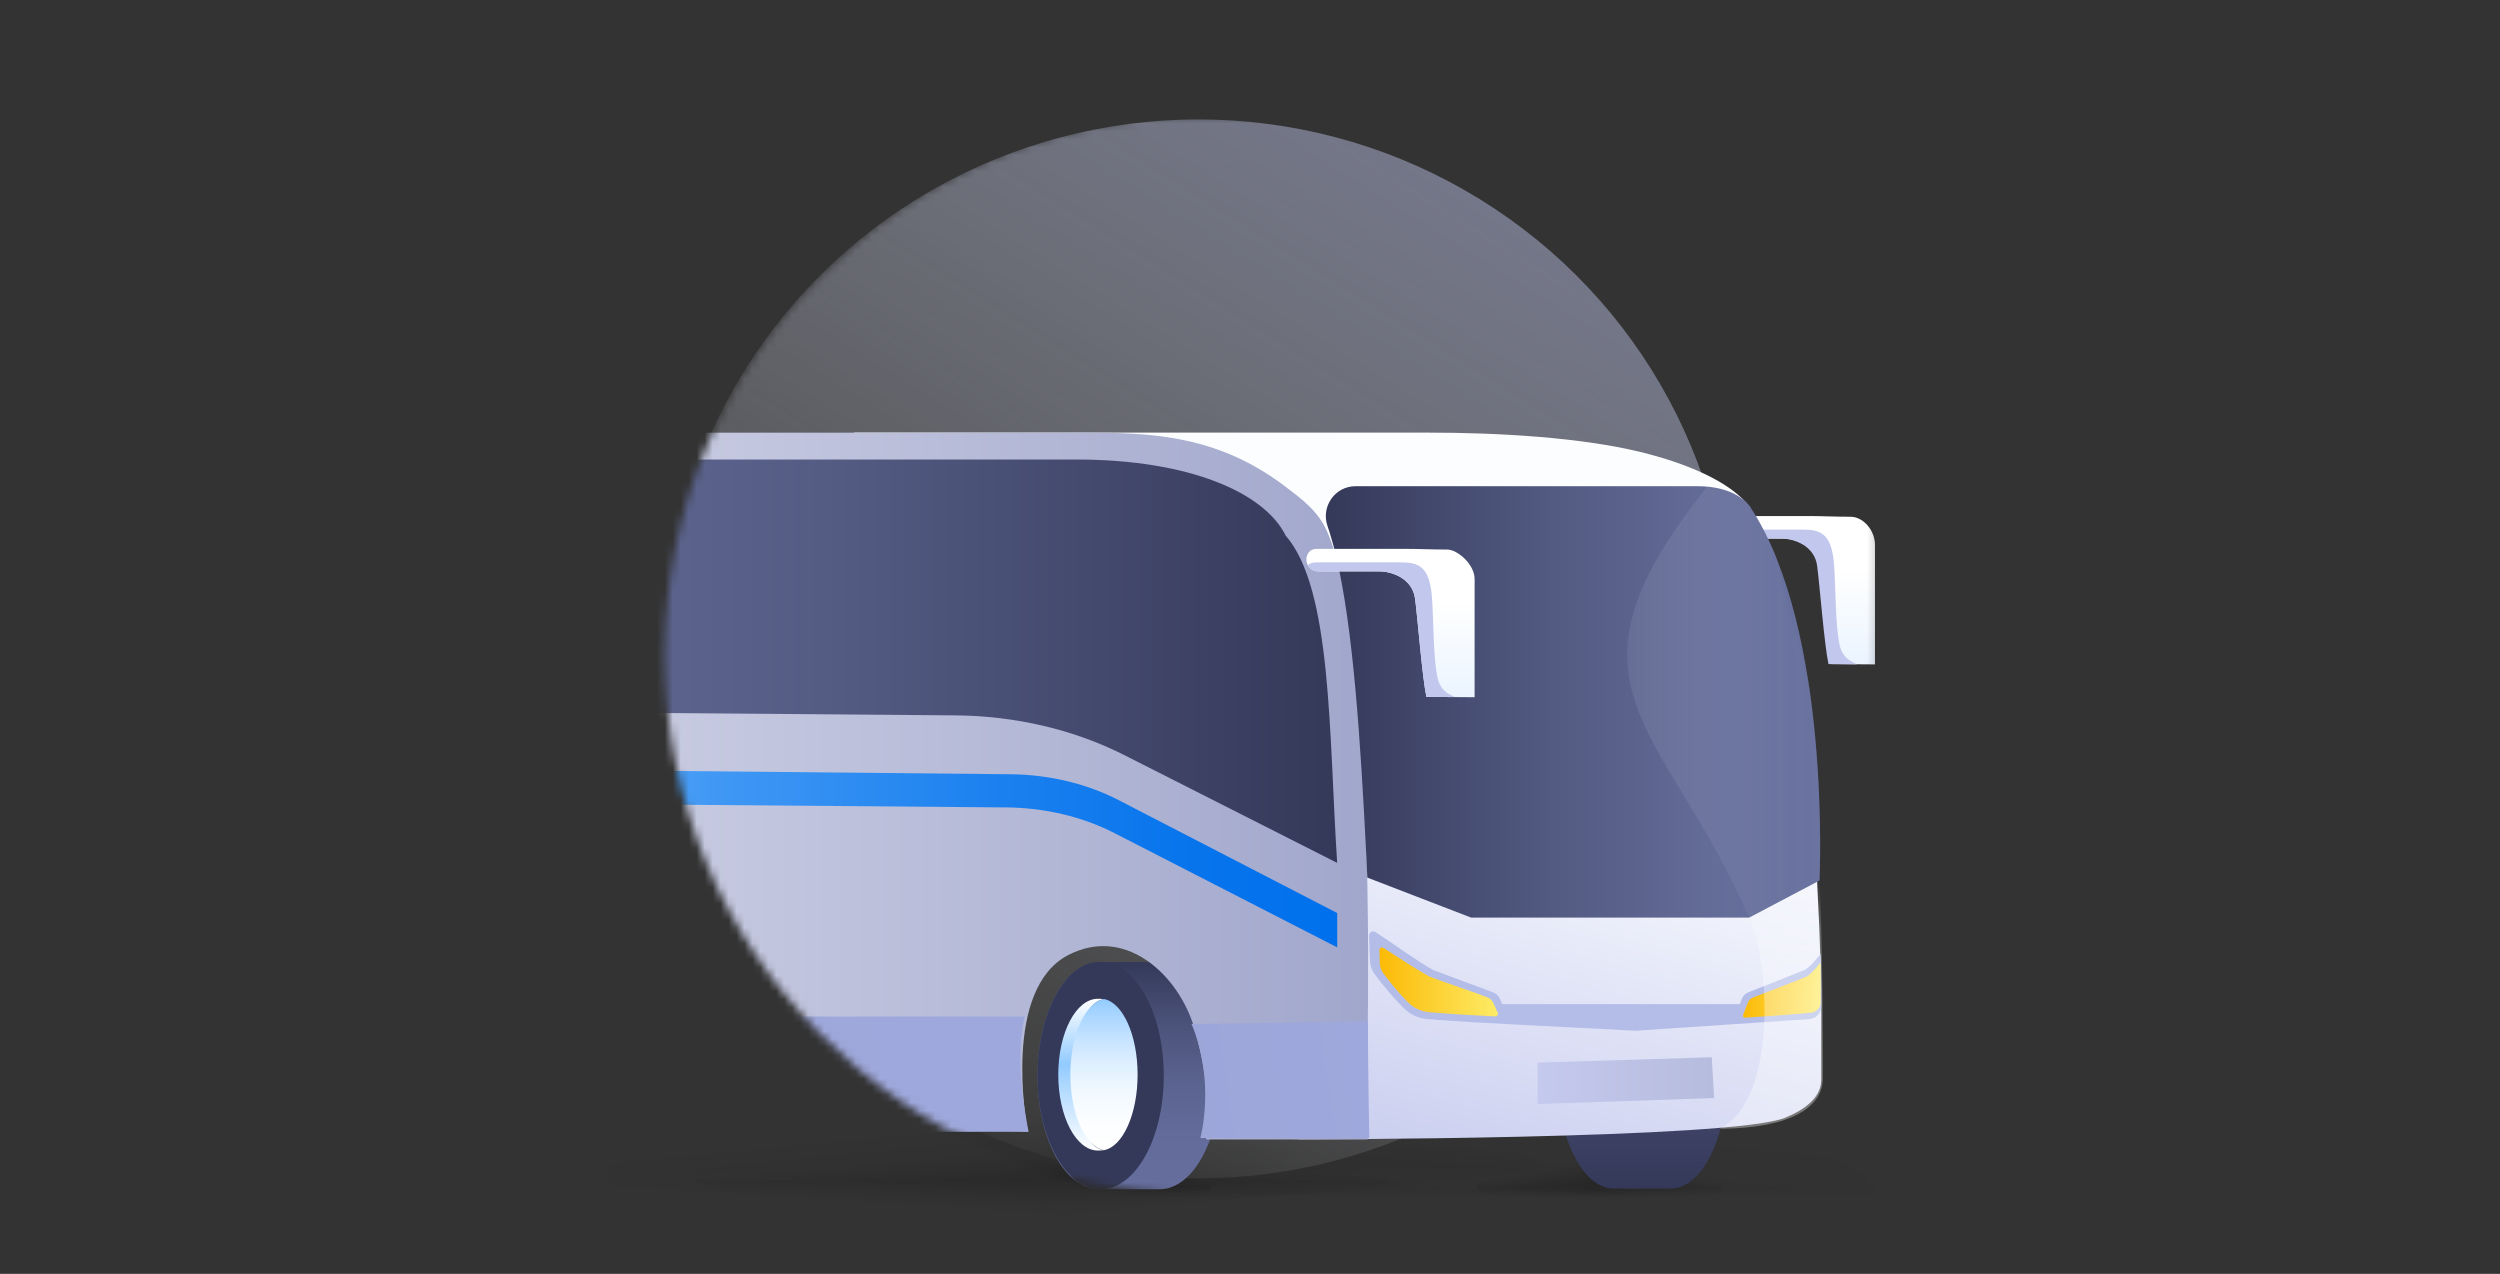 <svg width="314" height="160" viewBox="0 0 314 160" fill="none" xmlns="http://www.w3.org/2000/svg">
<rect x="0" y="0" width="314" height="160" fill="#333333" stroke="none"/>
<g clip-path="url(#clip0_9678_79651)">
<path opacity="0.05" d="M72.898 146.84H133.436V153.513C99.843 153.412 72.898 150.46 72.898 146.84Z" fill="url(#paint0_linear_9678_79651)"/>
<path opacity="0.05" d="M133.437 140.542V146.842H72.897C72.897 143.362 99.243 140.539 131.745 140.539C132.31 140.539 132.875 140.539 133.437 140.539V140.542Z" fill="url(#paint1_linear_9678_79651)"/>
<path opacity="0.05" d="M133.438 146.842H193.978C193.978 143.362 167.632 140.539 135.13 140.539C134.565 140.539 134 140.539 133.438 140.539V146.842Z" fill="url(#paint2_linear_9678_79651)"/>
<g opacity="0.05">
<path d="M193.971 146.84H133.434V153.513C167.027 153.412 193.971 150.46 193.971 146.84Z" fill="url(#paint3_linear_9678_79651)" style="mix-blend-mode:multiply"/>
</g>
<g opacity="0.7">
<path opacity="0.2" d="M130.914 145.587V148.247H87.311C87.311 146.778 106.286 145.586 129.695 145.586C130.102 145.586 130.509 145.586 130.914 145.586V145.587Z" fill="url(#paint4_linear_9678_79651)"/>
<path opacity="0.2" d="M130.914 145.587V148.247H174.518C174.518 146.778 155.542 145.586 132.133 145.586C131.726 145.586 131.319 145.586 130.914 145.586V145.587Z" fill="url(#paint5_linear_9678_79651)"/>
<path opacity="0.2" d="M87.311 148.246H130.914V151.351C106.718 151.304 87.311 149.93 87.311 148.246Z" fill="url(#paint6_linear_9678_79651)"/>
<path opacity="0.2" d="M174.518 148.246H130.914V151.351C155.11 151.304 174.518 149.93 174.518 148.246Z" fill="url(#paint7_linear_9678_79651)"/>
</g>
<mask id="mask0_9678_79651" style="mask-type:alpha" maskUnits="userSpaceOnUse" x="83" y="14" width="153" height="137">
<path fill-rule="evenodd" clip-rule="evenodd" d="M235.834 14.449H150.066V14.461C113.187 15.143 83.5 45.24 83.5 82.269C83.5 119.297 113.187 149.395 150.066 150.077V150.088H151.216C151.259 150.089 151.302 150.089 151.346 150.089C151.389 150.089 151.433 150.089 151.476 150.088H235.834V14.449Z" fill="#D9D9D9"/>
</mask>
<g mask="url(#mask0_9678_79651)">
<ellipse cx="150.5" cy="81.5" rx="67" ry="66.5" fill="url(#paint8_linear_9678_79651)"/>
<g clip-path="url(#clip1_9678_79651)">
<path opacity="0.05" d="M30.504 150H132.999V165.158C76.123 164.93 30.504 158.223 30.504 150Z" fill="url(#paint9_linear_9678_79651)"/>
<path opacity="0.05" d="M133 135.694V150.005H30.5C30.5 142.101 75.107 135.688 130.135 135.688C131.092 135.688 132.048 135.688 133 135.688V135.694Z" fill="url(#paint10_linear_9678_79651)"/>
<path opacity="0.05" d="M133 150.005H235.5C235.5 142.101 190.893 135.688 135.865 135.688C134.908 135.688 133.952 135.688 133 135.688V150.005Z" fill="url(#paint11_linear_9678_79651)"/>
<g opacity="0.05">
<path d="M235.489 150H132.994V165.158C189.87 164.93 235.489 158.223 235.489 150Z" fill="url(#paint12_linear_9678_79651)" style="mix-blend-mode:multiply"/>
</g>
<path opacity="0.2" d="M200.906 145.939V148.894H185.531C185.531 147.262 192.222 145.938 200.477 145.938C200.62 145.938 200.764 145.938 200.906 145.938V145.939Z" fill="url(#paint13_linear_9678_79651)"/>
<path opacity="0.2" d="M200.906 145.939V148.894H216.281C216.281 147.262 209.59 145.938 201.336 145.938C201.192 145.938 201.049 145.938 200.906 145.938V145.939Z" fill="url(#paint14_linear_9678_79651)"/>
<path opacity="0.2" d="M185.531 148.895H200.906V152.344C192.374 152.292 185.531 150.766 185.531 148.895Z" fill="url(#paint15_linear_9678_79651)"/>
<path opacity="0.2" d="M216.281 148.895H200.906V152.344C209.438 152.292 216.281 150.766 216.281 148.895Z" fill="url(#paint16_linear_9678_79651)"/>
<path opacity="0.2" d="M136.844 145.939V148.894H121.469C121.469 147.262 128.16 145.938 136.414 145.938C136.558 145.938 136.701 145.938 136.844 145.938V145.939Z" fill="url(#paint17_linear_9678_79651)"/>
<path opacity="0.2" d="M136.844 145.939V148.894H152.219C152.219 147.262 145.528 145.938 137.273 145.938C137.13 145.938 136.986 145.938 136.844 145.938V145.939Z" fill="url(#paint18_linear_9678_79651)"/>
<path opacity="0.2" d="M121.469 148.895H136.844V152.344C128.312 152.292 121.469 150.766 121.469 148.895Z" fill="url(#paint19_linear_9678_79651)"/>
<path opacity="0.2" d="M152.219 148.895H136.844V152.344C145.376 152.292 152.219 150.766 152.219 148.895Z" fill="url(#paint20_linear_9678_79651)"/>
<path d="M145.648 120.84H137.983C133.75 120.84 130.318 127.225 130.318 135.106C130.318 142.987 133.75 149.372 137.983 149.372H145.648C149.881 149.372 153.313 142.987 153.313 135.106C153.313 127.225 149.881 120.84 145.648 120.84Z" fill="url(#paint21_linear_9678_79651)"/>
<path d="M138.245 149.372C142.623 149.372 146.172 142.985 146.172 135.106C146.172 127.227 142.623 120.84 138.245 120.84C133.867 120.84 130.318 127.227 130.318 135.106C130.318 142.985 133.867 149.372 138.245 149.372Z" fill="#343959"/>
<path d="M138.651 144.464C138.497 144.494 138.06 144.51 137.901 144.51C135.148 144.51 132.918 140.241 132.918 134.975C132.918 129.709 135.148 125.445 137.901 125.445C138.06 125.445 138.502 125.461 138.651 125.492C136.124 125.944 135.332 130.018 135.332 134.98C135.332 139.943 136.124 144.022 138.651 144.474V144.464Z" fill="url(#paint22_linear_9678_79651)"/>
<path d="M142.883 134.969C142.883 139.932 141.029 144.011 138.66 144.463C136.292 144.011 134.438 139.932 134.438 134.969C134.438 130.006 136.292 125.933 138.66 125.48C141.029 125.933 142.883 130.006 142.883 134.969Z" fill="url(#paint23_linear_9678_79651)"/>
<path d="M209.841 120.188H202.694C198.747 120.188 195.547 126.699 195.547 134.737C195.547 142.774 198.747 149.286 202.694 149.286H209.841C213.787 149.286 216.988 142.774 216.988 134.737C216.988 126.699 213.787 120.188 209.841 120.188Z" fill="url(#paint24_linear_9678_79651)"/>
<path d="M228.639 120.404C228.578 118.034 228.464 115.18 228.264 111.451C228.264 111.39 228.264 111.323 228.258 111.256C228.258 111.205 228.258 111.148 228.252 111.091C228.252 111.009 228.246 110.922 228.234 110.829C228.234 110.767 228.234 110.706 228.228 110.644C228.228 110.629 228.228 110.613 228.228 110.598C228.228 110.557 228.228 110.51 228.228 110.469C228.228 110.433 228.228 110.397 228.222 110.356C228.222 110.274 228.216 110.186 228.21 110.104C228.21 110.022 228.198 109.934 228.192 109.847C228.192 109.765 228.186 109.677 228.18 109.59C228.18 109.538 228.18 109.487 228.174 109.43C228.168 109.271 228.156 109.117 228.143 108.963C228.143 108.947 228.143 108.937 228.143 108.921V108.855C228.143 108.824 228.144 108.793 228.138 108.762C228.138 108.721 228.138 108.675 228.138 108.633C228.132 108.551 228.125 108.464 228.119 108.381C228.113 108.258 228.107 108.14 228.101 108.032C228.041 107.05 227.974 106.062 227.908 105.085C227.872 104.648 227.842 104.211 227.805 103.769C227.751 103.095 227.691 102.432 227.63 101.763C227.588 101.3 227.546 100.838 227.503 100.38C227.467 99.994 227.425 99.609 227.383 99.218C227.352 98.894 227.316 98.57 227.28 98.246C227.25 97.922 227.207 97.603 227.171 97.279C227.026 95.999 226.863 94.724 226.694 93.464C226.634 92.996 226.567 92.528 226.501 92.07C226.205 90.034 225.885 88.038 225.522 86.105C225.432 85.601 225.341 85.102 225.239 84.603C224.822 82.459 221.706 71.141 221.639 70.951C221.555 70.714 221.47 70.483 221.379 70.257C221.379 70.257 221.283 69.994 221.228 69.861C221.162 69.686 221.089 69.511 221.023 69.336C220.993 69.264 220.232 67.51 220.19 67.423C220.183 67.408 220.171 67.387 220.165 67.372C220.093 67.217 220.02 67.063 219.948 66.914C219.725 66.456 219.906 63.863 219.821 63.745C217.333 60.387 211.457 58.09 206.051 56.773C198.532 54.943 188.332 54.336 179.315 54.336H107.256L133.648 92.07C193.626 72.046 193.626 72.046 133.648 92.07C193.656 70.981 141.223 109.195 141.223 109.195C141.084 108.244 141.223 110.188 141.223 109.195C141.223 98.993 128.601 118.121 137.926 118.121C147.251 118.121 154.806 127.943 154.806 138.145C154.806 139.636 154.643 141.086 154.335 142.475L163.026 143.102C161.559 142.969 164.5 143.164 163.026 143.102C163.026 143.102 217.605 143.113 224.23 140.382C226.622 139.395 228.747 137.888 228.747 135.625V127.243C228.747 125.197 228.741 123.109 228.669 120.394L228.639 120.404Z" fill="url(#paint25_linear_9678_79651)"/>
<path d="M171.808 130.68C171.808 129.857 171.808 129.012 171.801 128.147C171.795 126.382 172.637 80.599 166.742 66.884C165.571 64.161 163.505 62.684 161.383 61.073C152.026 53.965 142.811 54.339 133.376 54.339H35.87C32.61 54.339 29.968 56.429 29.968 59.009L29.955 133.445C29.955 135.442 31.523 137.29 33.944 137.862C35.31 138.186 41.481 141.65 43.947 142.15H57.94C56.01 142.203 55.045 122.609 63.73 120.196C72.415 117.784 77.504 128.101 77.504 138.315C77.504 139.71 79.697 138.671 79.411 139.978L129.107 142.15C128.821 140.842 125.971 124.198 134.174 119.955C141.17 116.336 147.588 122.088 149.781 128.42C152.508 137.083 151.486 143.118 151.486 143.118H171.762C171.762 143.118 171.821 136.843 171.801 130.675L171.808 130.68Z" fill="url(#paint26_linear_9678_79651)"/>
<path d="M232.44 64.904C233.997 64.904 235.574 66.609 235.497 68.613C235.497 72.912 235.497 83.408 235.497 83.449L229.81 83.408C229.275 80.824 228.741 73.827 228.392 71.089C228.068 68.561 225.54 67.647 223.886 67.647H216.304C214.269 67.647 214.28 64.816 215.99 64.816H227.318C228.818 64.816 230.508 64.904 232.44 64.904Z" fill="url(#paint27_linear_9678_79651)"/>
<path d="M233.214 83.438L229.654 83.407C229.119 80.823 228.585 73.826 228.236 71.093C227.912 68.565 225.379 67.646 223.73 67.646H216.148C215.454 67.646 214.992 67.317 214.766 66.88C214.966 66.665 215.326 66.516 215.834 66.516H226.376C228.708 66.516 230.111 66.988 230.378 71.18C230.563 73.996 230.511 78.516 231.056 81.013C231.467 82.904 232.88 83.181 233.208 83.438H233.214Z" fill="#C2C7ED"/>
<path d="M228.525 110.59L219.725 115.234L219.699 115.25H184.771L171.732 110.225C171.691 109.352 171.65 108.422 171.604 107.441C170.895 93.169 169.965 78.764 167.777 69.702C167.684 69.317 167.592 68.937 167.494 68.572C167.335 67.981 167.17 67.416 167.001 66.872C166.919 66.599 166.831 66.332 166.739 66.08C165.886 63.63 167.669 61.066 170.263 61.066H213.17C217.737 61.066 219.478 63.152 219.833 63.692C230.066 79.196 228.525 110.482 228.53 110.59H228.525Z" fill="url(#paint28_linear_9678_79651)"/>
<path d="M161.484 67.275C158.813 61.867 149.371 57.715 135.191 57.715C121.011 57.715 38.241 57.715 38.241 57.715C35.799 57.715 33.815 59.273 33.815 61.19V89.164L119.992 89.851C127.533 89.912 134.891 91.64 141.178 94.823L167.947 108.377C166.896 92.209 167.311 73.93 161.477 67.27C155.644 60.61 161.484 67.275 161.484 67.275Z" fill="url(#paint29_linear_9678_79651)"/>
<path d="M228.696 119.772C228.696 119.772 228.681 119.792 228.671 119.803C228.111 120.496 227.479 121.339 226.657 121.827C224.355 122.767 221.453 123.882 219.67 124.606C219.639 124.621 219.608 124.632 219.578 124.647C219.213 124.796 218.925 125.084 218.776 125.449C218.684 125.675 218.596 125.901 218.509 126.121H188.682C188.708 126.183 188.728 126.245 188.754 126.306C188.641 126.029 188.528 125.762 188.41 125.479C188.245 125.094 187.932 124.796 187.541 124.647C185.656 123.928 182.502 122.787 180.01 121.832C177.827 120.619 174.77 118.359 172.772 117.07C172.407 116.838 171.934 117.106 171.95 117.537C171.98 118.565 172.027 119.777 172.068 120.696C172.093 121.303 172.304 121.888 172.669 122.376C173.84 123.933 175.011 125.325 176.347 126.656C177.118 127.421 178.135 127.894 179.219 127.986C182.635 128.279 186.848 128.505 189.704 128.649L205.414 129.461L227.283 128.002C228.023 127.93 228.614 127.37 228.727 126.656C228.743 126.574 228.748 126.486 228.748 126.399C228.758 124.359 228.748 122.217 228.686 119.777L228.696 119.772Z" fill="#B3BDE8"/>
<path d="M187.803 127.663C185.44 127.539 182.208 127.365 179.522 127.133C178.52 127.046 177.575 126.615 176.866 125.906C175.725 124.76 174.723 123.558 173.722 122.212C173.475 121.878 173.336 121.477 173.316 121.061C173.285 120.311 173.285 120.357 173.254 119.33C173.244 119.068 173.537 118.909 173.752 119.047C176.527 120.851 177.359 121.41 179.511 122.643C179.527 122.654 179.542 122.659 179.558 122.664C181.69 123.481 185.142 124.611 186.827 125.274C187.156 125.402 187.418 125.654 187.562 125.978C187.865 126.651 187.947 126.779 188.121 127.216C188.209 127.431 188.045 127.673 187.808 127.657L187.803 127.663Z" fill="url(#paint30_linear_9678_79651)"/>
<path d="M227.433 127.202C224.875 127.433 221.448 127.69 219.182 127.823C218.998 127.834 218.869 127.654 218.936 127.484C219.147 126.935 219.285 126.57 219.522 125.948C219.635 125.645 219.876 125.404 220.174 125.285C221.679 124.695 224.9 123.482 226.894 122.665C227.597 122.249 228.178 121.479 228.656 120.883C228.687 122.963 228.692 124.114 228.681 125.845C228.681 126.554 228.137 127.145 227.433 127.207V127.202Z" fill="url(#paint31_linear_9678_79651)"/>
<path d="M167.954 114.68V118.99L139.967 104.634C135.942 102.572 131.231 101.453 126.4 101.412L31.408 100.632V96.312L126.932 97.246C131.776 97.292 136.494 98.426 140.52 100.504L167.954 114.68Z" fill="url(#paint32_linear_9678_79651)"/>
<path opacity="0.34" fill-rule="evenodd" clip-rule="evenodd" d="M228.524 110.59L219.698 115.249C222.097 119.899 223.525 137.931 216.004 141.778C225.225 141.706 228.945 138.927 228.945 135.439C228.945 135.439 228.945 116.6 228.524 110.59Z" fill="url(#paint33_linear_9678_79651)"/>
<path opacity="0.26" d="M228.525 110.59L219.699 115.25C209.059 90.806 194.146 86.286 214.479 61.082C217.043 61.503 218.923 61.796 220.675 65.048C220.89 65.449 222.385 68.064 223.043 69.903C223.12 70.124 223.901 74.182 227.101 85.474C227.441 86.676 228.699 96.91 228.607 107.364C228.596 108.248 228.53 110.585 228.53 110.585L228.525 110.59Z" fill="url(#paint34_linear_9678_79651)"/>
<path d="M181.788 69.025C183.04 69.025 185.211 70.866 185.211 72.734C185.211 74.602 185.211 87.57 185.211 87.57L179.157 87.529C178.623 84.945 178.089 77.948 177.739 75.21C177.416 72.683 174.888 71.768 173.234 71.768H165.651C163.617 71.768 163.627 68.938 165.338 68.938H176.666C178.166 68.938 179.856 69.025 181.788 69.025Z" fill="url(#paint35_linear_9678_79651)"/>
<path d="M182.712 87.555L179.152 87.524C178.617 84.94 178.083 77.943 177.734 75.21C177.41 72.683 174.877 71.763 173.228 71.763H165.646C164.952 71.763 164.49 71.434 164.264 70.998C164.464 70.782 164.824 70.633 165.332 70.633H175.874C178.206 70.633 179.609 71.106 179.876 75.297C180.061 78.113 180.01 82.634 180.554 85.13C180.965 87.021 182.378 87.298 182.707 87.555H182.712Z" fill="#C2C7ED"/>
<path d="M214.999 132.785L193.133 133.468V138.662L215.29 137.918L214.999 132.785Z" fill="url(#paint36_linear_9678_79651)"/>
<path d="M75.309 127.676C78.231 135.323 76.366 142.151 76.366 142.151H129.193C128.624 139.256 127.493 132.742 128.7 127.676H75.314H75.309Z" fill="url(#paint37_linear_9678_79651)"/>
<path d="M171.803 128.273L149.656 128.614C152.719 135.846 150.762 142.94 150.762 142.94H171.988C171.988 142.94 171.839 136.077 171.803 128.273Z" fill="url(#paint38_linear_9678_79651)"/>
</g>
</g>
</g>
<defs>
<linearGradient id="paint0_linear_9678_79651" x1="111.49" y1="146.263" x2="111.106" y2="152.368" gradientUnits="userSpaceOnUse">
<stop offset="0.01" stop-opacity="0.99"/>
<stop offset="0.991" stop-opacity="0"/>
</linearGradient>
<linearGradient id="paint1_linear_9678_79651" x1="106.951" y1="146.644" x2="106.566" y2="142.447" gradientUnits="userSpaceOnUse">
<stop offset="0.01" stop-opacity="0.99"/>
<stop offset="0.991" stop-opacity="0"/>
</linearGradient>
<linearGradient id="paint2_linear_9678_79651" x1="163.329" y1="146.644" x2="163.714" y2="141.684" gradientUnits="userSpaceOnUse">
<stop offset="0.01" stop-opacity="0.99"/>
<stop offset="0.991" stop-opacity="0"/>
</linearGradient>
<linearGradient id="paint3_linear_9678_79651" x1="163.328" y1="146.263" x2="163.785" y2="151.313" gradientUnits="userSpaceOnUse">
<stop stop-opacity="0.99"/>
<stop offset="0.907" stop-opacity="0"/>
</linearGradient>
<linearGradient id="paint4_linear_9678_79651" x1="111.838" y1="149.134" x2="111.657" y2="146.245" gradientUnits="userSpaceOnUse">
<stop offset="0.01" stop-opacity="0.99"/>
<stop offset="0.991" stop-opacity="0"/>
</linearGradient>
<linearGradient id="paint5_linear_9678_79651" x1="149.991" y1="149.134" x2="150.171" y2="146.245" gradientUnits="userSpaceOnUse">
<stop offset="0.01" stop-opacity="0.99"/>
<stop offset="0.991" stop-opacity="0"/>
</linearGradient>
<linearGradient id="paint6_linear_9678_79651" x1="115.108" y1="147.581" x2="114.927" y2="151.134" gradientUnits="userSpaceOnUse">
<stop stop-opacity="0.99"/>
<stop offset="0.991" stop-opacity="0"/>
</linearGradient>
<linearGradient id="paint7_linear_9678_79651" x1="146.72" y1="147.581" x2="146.901" y2="151.134" gradientUnits="userSpaceOnUse">
<stop stop-opacity="0.99"/>
<stop offset="0.991" stop-opacity="0"/>
</linearGradient>
<linearGradient id="paint8_linear_9678_79651" x1="191.585" y1="26.293" x2="115.297" y2="148.515" gradientUnits="userSpaceOnUse">
<stop stop-color="#A8ADCE" stop-opacity="0.56"/>
<stop offset="1" stop-color="#F1F4F5" stop-opacity="0"/>
</linearGradient>
<linearGradient id="paint9_linear_9678_79651" x1="95.843" y1="148.69" x2="94.674" y2="162.513" gradientUnits="userSpaceOnUse">
<stop offset="0.01" stop-opacity="0.99"/>
<stop offset="0.991" stop-opacity="0"/>
</linearGradient>
<linearGradient id="paint10_linear_9678_79651" x1="88.156" y1="149.555" x2="86.992" y2="140.086" gradientUnits="userSpaceOnUse">
<stop offset="0.01" stop-opacity="0.99"/>
<stop offset="0.991" stop-opacity="0"/>
</linearGradient>
<linearGradient id="paint11_linear_9678_79651" x1="183.609" y1="149.555" x2="184.776" y2="138.342" gradientUnits="userSpaceOnUse">
<stop offset="0.01" stop-opacity="0.99"/>
<stop offset="0.991" stop-opacity="0"/>
</linearGradient>
<linearGradient id="paint12_linear_9678_79651" x1="183.608" y1="148.69" x2="184.99" y2="160.088" gradientUnits="userSpaceOnUse">
<stop stop-opacity="0.99"/>
<stop offset="0.907" stop-opacity="0"/>
</linearGradient>
<linearGradient id="paint13_linear_9678_79651" x1="194.18" y1="149.88" x2="193.568" y2="146.778" gradientUnits="userSpaceOnUse">
<stop offset="0.01" stop-opacity="0.99"/>
<stop offset="0.991" stop-opacity="0"/>
</linearGradient>
<linearGradient id="paint14_linear_9678_79651" x1="207.633" y1="149.88" x2="208.245" y2="146.778" gradientUnits="userSpaceOnUse">
<stop offset="0.01" stop-opacity="0.99"/>
<stop offset="0.991" stop-opacity="0"/>
</linearGradient>
<linearGradient id="paint15_linear_9678_79651" x1="195.333" y1="148.155" x2="194.714" y2="152.014" gradientUnits="userSpaceOnUse">
<stop stop-opacity="0.99"/>
<stop offset="0.991" stop-opacity="0"/>
</linearGradient>
<linearGradient id="paint16_linear_9678_79651" x1="206.48" y1="148.155" x2="207.098" y2="152.014" gradientUnits="userSpaceOnUse">
<stop stop-opacity="0.99"/>
<stop offset="0.991" stop-opacity="0"/>
</linearGradient>
<linearGradient id="paint17_linear_9678_79651" x1="130.117" y1="149.88" x2="129.505" y2="146.778" gradientUnits="userSpaceOnUse">
<stop offset="0.01" stop-opacity="0.99"/>
<stop offset="0.991" stop-opacity="0"/>
</linearGradient>
<linearGradient id="paint18_linear_9678_79651" x1="143.57" y1="149.88" x2="144.182" y2="146.778" gradientUnits="userSpaceOnUse">
<stop offset="0.01" stop-opacity="0.99"/>
<stop offset="0.991" stop-opacity="0"/>
</linearGradient>
<linearGradient id="paint19_linear_9678_79651" x1="131.27" y1="148.155" x2="130.652" y2="152.014" gradientUnits="userSpaceOnUse">
<stop stop-opacity="0.99"/>
<stop offset="0.991" stop-opacity="0"/>
</linearGradient>
<linearGradient id="paint20_linear_9678_79651" x1="142.417" y1="148.155" x2="143.036" y2="152.014" gradientUnits="userSpaceOnUse">
<stop stop-opacity="0.99"/>
<stop offset="0.991" stop-opacity="0"/>
</linearGradient>
<linearGradient id="paint21_linear_9678_79651" x1="141.816" y1="149.378" x2="141.816" y2="120.84" gradientUnits="userSpaceOnUse">
<stop stop-color="#666E9E"/>
<stop offset="0.25" stop-color="#636B9A"/>
<stop offset="0.48" stop-color="#5A628E"/>
<stop offset="0.72" stop-color="#4C537B"/>
<stop offset="0.95" stop-color="#383E5F"/>
<stop offset="1" stop-color="#343959"/>
</linearGradient>
<linearGradient id="paint22_linear_9678_79651" x1="135.785" y1="144.51" x2="135.785" y2="125.44" gradientUnits="userSpaceOnUse">
<stop stop-color="white"/>
<stop offset="0.57" stop-color="#92CBFF"/>
<stop offset="0.91" stop-color="#E8F4FF"/>
<stop offset="1" stop-color="white"/>
</linearGradient>
<linearGradient id="paint23_linear_9678_79651" x1="138.655" y1="144.463" x2="138.655" y2="125.486" gradientUnits="userSpaceOnUse">
<stop stop-color="white"/>
<stop offset="0.21" stop-color="#FBFDFF"/>
<stop offset="0.4" stop-color="#F0F8FF"/>
<stop offset="0.58" stop-color="#DDEFFF"/>
<stop offset="0.75" stop-color="#C3E2FF"/>
<stop offset="0.93" stop-color="#A2D2FF"/>
<stop offset="1" stop-color="#92CBFF"/>
</linearGradient>
<linearGradient id="paint24_linear_9678_79651" x1="206.27" y1="149.286" x2="206.27" y2="120.188" gradientUnits="userSpaceOnUse">
<stop stop-color="#343959"/>
<stop offset="0.16" stop-color="#3A3F61"/>
<stop offset="0.66" stop-color="#4B5075"/>
<stop offset="1" stop-color="#51577D"/>
</linearGradient>
<linearGradient id="paint25_linear_9678_79651" x1="154.866" y1="148.501" x2="180.89" y2="54.786" gradientUnits="userSpaceOnUse">
<stop stop-color="#C2C7ED"/>
<stop offset="0.65" stop-color="#FCFDFF"/>
</linearGradient>
<linearGradient id="paint26_linear_9678_79651" x1="29.949" y1="98.731" x2="171.808" y2="98.731" gradientUnits="userSpaceOnUse">
<stop stop-color="#DEE0EE"/>
<stop offset="1" stop-color="#A1A7CC"/>
</linearGradient>
<linearGradient id="paint27_linear_9678_79651" x1="224.964" y1="83.449" x2="224.964" y2="64.816" gradientUnits="userSpaceOnUse">
<stop stop-color="#EBF4FF"/>
<stop offset="0.65" stop-color="white"/>
</linearGradient>
<linearGradient id="paint28_linear_9678_79651" x1="166.518" y1="88.161" x2="228.607" y2="88.161" gradientUnits="userSpaceOnUse">
<stop stop-color="#343959"/>
<stop offset="0.1" stop-color="#3B4062"/>
<stop offset="0.48" stop-color="#545C84"/>
<stop offset="0.79" stop-color="#646C98"/>
<stop offset="1" stop-color="#6A73A0"/>
</linearGradient>
<linearGradient id="paint29_linear_9678_79651" x1="33.821" y1="83.048" x2="167.954" y2="83.048" gradientUnits="userSpaceOnUse">
<stop stop-color="#6A73A0"/>
<stop offset="0.21" stop-color="#646C98"/>
<stop offset="0.52" stop-color="#545C84"/>
<stop offset="0.9" stop-color="#3B4062"/>
<stop offset="1" stop-color="#343959"/>
</linearGradient>
<linearGradient id="paint30_linear_9678_79651" x1="173.249" y1="123.332" x2="188.142" y2="123.332" gradientUnits="userSpaceOnUse">
<stop stop-color="#FCBA06"/>
<stop offset="1" stop-color="#FDEB66"/>
</linearGradient>
<linearGradient id="paint31_linear_9678_79651" x1="218.915" y1="124.351" x2="228.686" y2="124.351" gradientUnits="userSpaceOnUse">
<stop stop-color="#FCBA06"/>
<stop offset="1" stop-color="#FDEB66"/>
</linearGradient>
<linearGradient id="paint32_linear_9678_79651" x1="31.401" y1="107.646" x2="167.954" y2="107.646" gradientUnits="userSpaceOnUse">
<stop stop-color="#92CBFF"/>
<stop offset="0.19" stop-color="#6CB3FA"/>
<stop offset="0.45" stop-color="#3D96F4"/>
<stop offset="0.68" stop-color="#1C81EF"/>
<stop offset="0.87" stop-color="#0774EC"/>
<stop offset="1" stop-color="#0070EC"/>
</linearGradient>
<linearGradient id="paint33_linear_9678_79651" x1="222.477" y1="141.778" x2="222.477" y2="110.59" gradientUnits="userSpaceOnUse">
<stop stop-color="white"/>
<stop offset="0.49" stop-color="white"/>
<stop offset="0.55" stop-color="white" stop-opacity="0.98"/>
<stop offset="0.62" stop-color="white" stop-opacity="0.94"/>
<stop offset="0.68" stop-color="white" stop-opacity="0.86"/>
<stop offset="0.75" stop-color="white" stop-opacity="0.76"/>
<stop offset="0.81" stop-color="white" stop-opacity="0.62"/>
<stop offset="0.87" stop-color="white" stop-opacity="0.45"/>
<stop offset="0.93" stop-color="white" stop-opacity="0.26"/>
<stop offset="0.99" stop-color="white" stop-opacity="0.03"/>
<stop offset="1" stop-color="white" stop-opacity="0"/>
</linearGradient>
<linearGradient id="paint34_linear_9678_79651" x1="204.379" y1="88.171" x2="228.612" y2="88.171" gradientUnits="userSpaceOnUse">
<stop stop-color="#DCE1F6" stop-opacity="0.34"/>
<stop offset="0.14" stop-color="#C5CBE5" stop-opacity="0.47"/>
<stop offset="0.5" stop-color="#939BBF" stop-opacity="0.76"/>
<stop offset="0.8" stop-color="#757DA8" stop-opacity="0.94"/>
<stop offset="1" stop-color="#6A73A0"/>
</linearGradient>
<linearGradient id="paint35_linear_9678_79651" x1="174.462" y1="87.57" x2="174.462" y2="68.932" gradientUnits="userSpaceOnUse">
<stop stop-color="#EBF4FF"/>
<stop offset="0.65" stop-color="white"/>
</linearGradient>
<linearGradient id="paint36_linear_9678_79651" x1="193.133" y1="136.063" x2="215.29" y2="136.063" gradientUnits="userSpaceOnUse">
<stop stop-color="#C4C9EE"/>
<stop offset="1" stop-color="#B6BCDD"/>
</linearGradient>
<linearGradient id="paint37_linear_9678_79651" x1="-117.919" y1="162.938" x2="128.503" y2="120.299" gradientUnits="userSpaceOnUse">
<stop stop-color="#808AB2"/>
<stop offset="0.01" stop-color="#818BB4"/>
<stop offset="0.15" stop-color="#8E98C5"/>
<stop offset="0.31" stop-color="#98A1D2"/>
<stop offset="0.52" stop-color="#9DA6D9"/>
<stop offset="1" stop-color="#9FA8DC"/>
</linearGradient>
<linearGradient id="paint38_linear_9678_79651" x1="120.97" y1="142.458" x2="173.057" y2="134.726" gradientUnits="userSpaceOnUse">
<stop stop-color="#808AB2"/>
<stop offset="0.01" stop-color="#818BB4"/>
<stop offset="0.15" stop-color="#8E98C5"/>
<stop offset="0.31" stop-color="#98A1D2"/>
<stop offset="0.52" stop-color="#9DA6D9"/>
<stop offset="1" stop-color="#9FA8DC"/>
</linearGradient>
<clipPath id="clip0_9678_79651">
<rect width="160" height="160" fill="white" transform="matrix(-1 0 0 1 236.5 0)"/>
</clipPath>
<clipPath id="clip1_9678_79651">
<rect width="205" height="205" fill="white" transform="translate(30.5 5)"/>
</clipPath>
</defs>
</svg>
